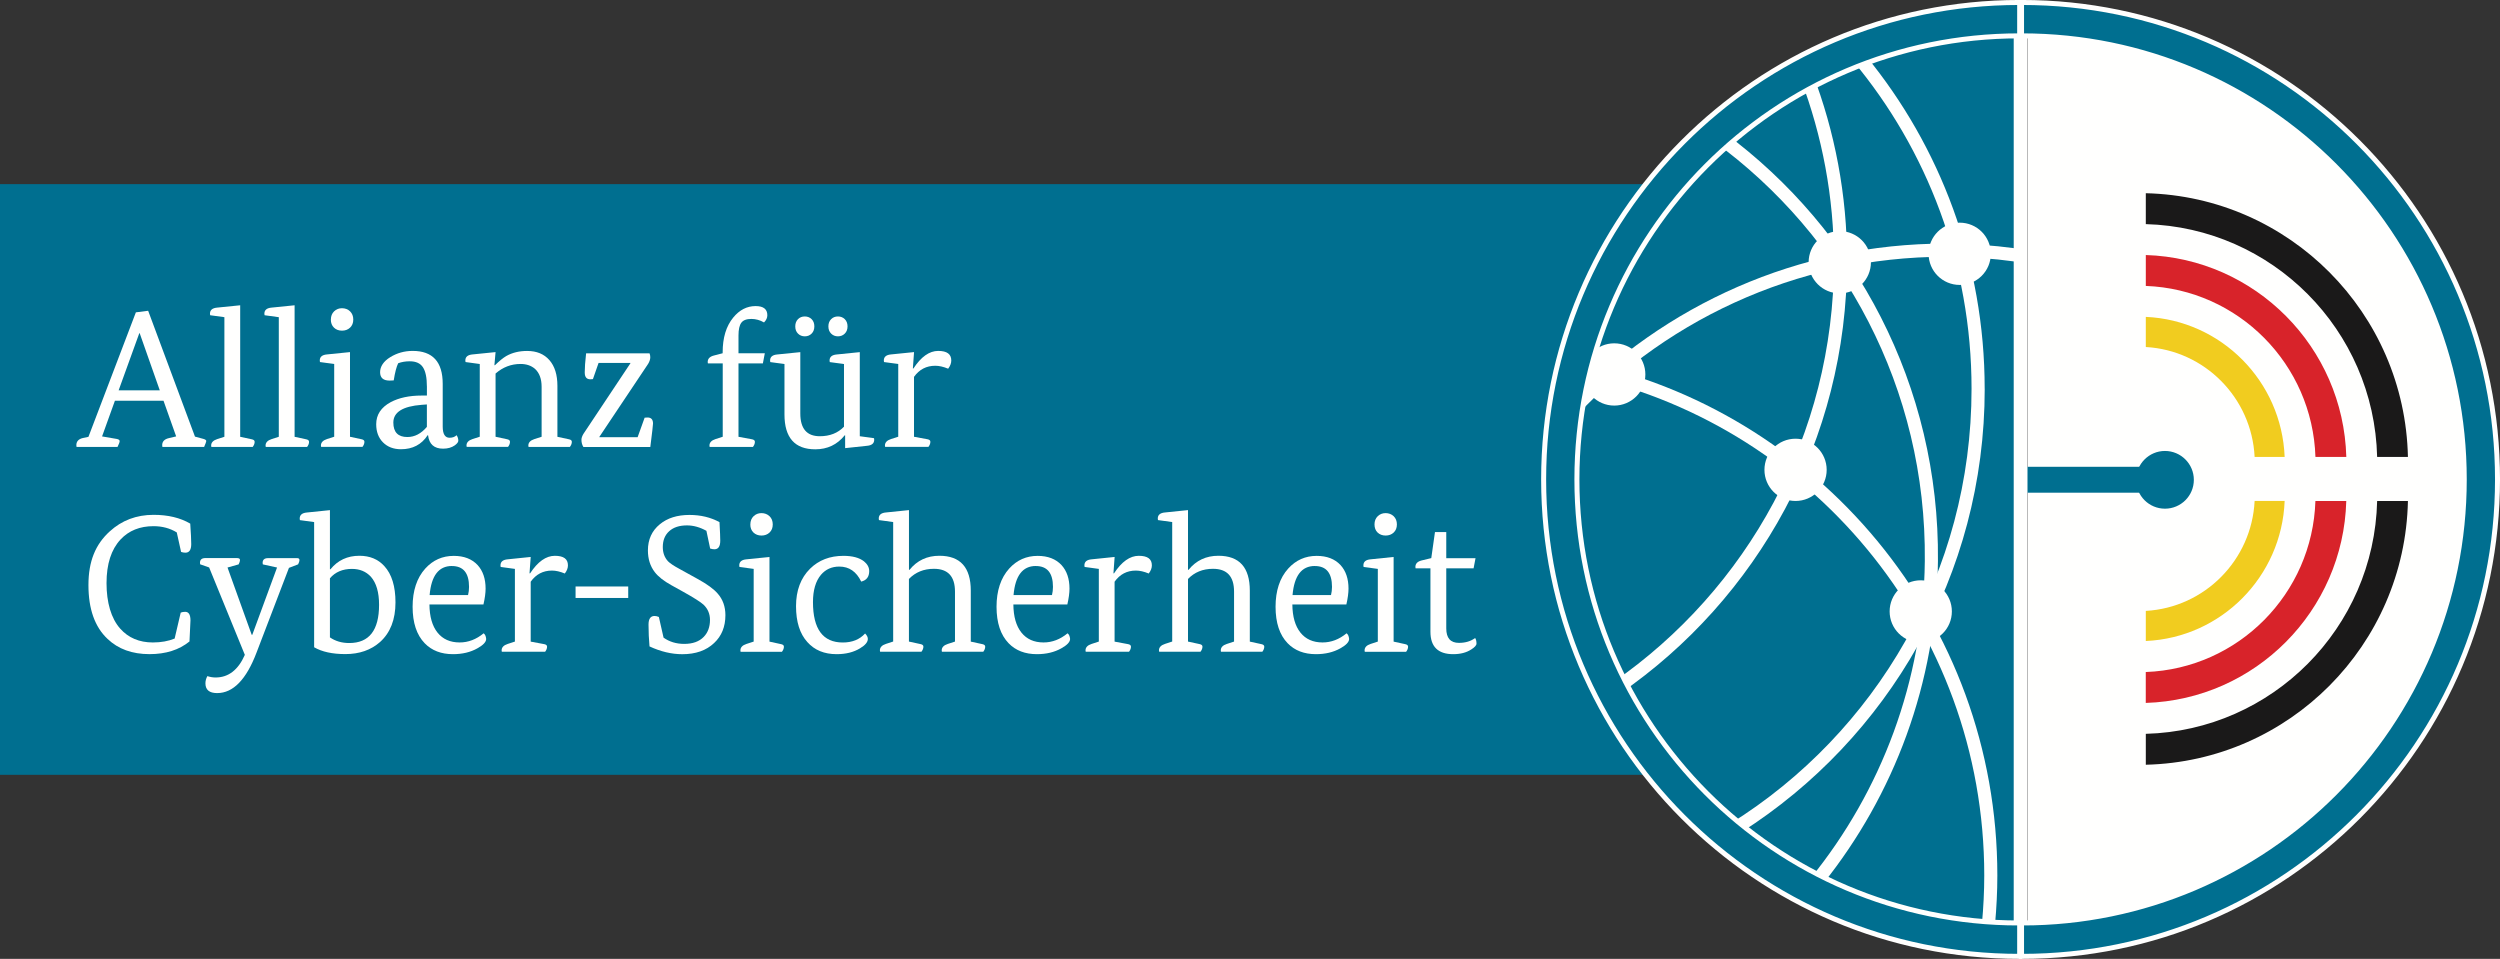 <?xml version="1.0" encoding="UTF-8"?>
<svg id="Layer_1" data-name="Layer 1" xmlns="http://www.w3.org/2000/svg" width="655.22" height="251.31" viewBox="0 0 655.22 251.31">
  <rect x="0" y="0" width="655.22" height="251.31" fill="#333333" stroke="none"/>
  <defs>
    <style>
      .cls-1 {
        fill: none;
        stroke: #fffffe;
        stroke-width: 1.31px;
      }

      .cls-2 {
        fill: #006f90;
      }

      .cls-2, .cls-3, .cls-4, .cls-5, .cls-6 {
        fill-rule: evenodd;
        stroke-width: 0px;
      }

      .cls-3 {
        fill: #1a1919;
      }

      .cls-4 {
        fill: #d8232a;
      }

      .cls-5 {
        fill: #fffffe;
      }

      .cls-6 {
        fill: #f1cc1f;
      }
    </style>
  </defs>
  <g id="Logo_01_Allianz" data-name="Logo/01_Allianz">
    <g id="_01_Allianz" data-name="01_Allianz">
      <path id="Fill-1" class="cls-5" d="M647.52,125.93c0,64.86-51.75,117.56-116.09,118.88V7.05c64.34,1.31,116.09,54.01,116.09,118.88"/>
      <polygon id="Fill-2" class="cls-2" points="0 203.07 503.98 203.07 503.98 48.26 0 48.26 0 203.07"/>
      <path id="Fill-3" class="cls-5" d="M31.09,102.31h10.79l-5.27-14.98h-.1l-5.42,14.98ZM46.17,114.38l-3.32-9.36h-12.73l-3.37,9.36,3.89.67c.48.1.72.29.72.56s-.19.78-.56,1.53h-10.74c-.03-.13-.05-.29-.05-.46,0-.99.58-1.62,1.74-1.89l1.43-.3,12.43-32.63,3.22-.41,12.27,32.98,2.25.61c.48.14.71.32.71.56,0,.17-.19.68-.56,1.53h-10.94c-.03-.13-.05-.29-.05-.46,0-.95.58-1.57,1.74-1.84l1.94-.46h0Z"/>
      <path id="Fill-4" class="cls-5" d="M58.81,114.48v-31.35l-3.73-.51c-.03-.14-.05-.27-.05-.41,0-.95.63-1.48,1.89-1.59l6.03-.61v34.47l3.07.66c.48.1.72.32.72.66,0,.44-.17.89-.51,1.33h-10.84c-.03-.13-.05-.26-.05-.36,0-.78.53-1.35,1.59-1.69l1.89-.61"/>
      <path id="Fill-5" class="cls-5" d="M73.07,114.48v-31.35l-3.73-.51c-.03-.14-.05-.27-.05-.41,0-.95.63-1.48,1.89-1.59l6.03-.61v34.47l3.07.66c.48.1.72.32.72.66,0,.44-.17.89-.51,1.33h-10.84c-.03-.13-.05-.26-.05-.36,0-.78.53-1.35,1.59-1.69l1.89-.61"/>
      <path id="Fill-6" class="cls-5" d="M86.72,83.75c0-.88.28-1.6.84-2.15.56-.55,1.25-.82,2.07-.82s1.56.27,2.12.82c.56.55.84,1.26.84,2.15s-.28,1.59-.84,2.12c-.56.53-1.27.79-2.12.79s-1.55-.26-2.1-.79c-.55-.53-.82-1.24-.82-2.12ZM87.59,114.48v-19.08l-3.73-.51c-.03-.13-.05-.27-.05-.41,0-.95.63-1.48,1.89-1.59l6.03-.61v22.19l3.07.66c.48.1.71.32.71.66,0,.44-.17.89-.51,1.33h-10.84c-.03-.13-.05-.26-.05-.36,0-.78.53-1.35,1.59-1.69l1.89-.61h0Z"/>
      <path id="Fill-7" class="cls-5" d="M106.77,114.54c1.91,0,3.61-.89,5.11-2.66v-5.88l-1.38.1c-4.94.38-7.41,1.93-7.41,4.65,0,2.52,1.23,3.79,3.68,3.79ZM111.88,101.24c0-2.25-.34-3.9-1.02-4.96-.68-1.06-1.84-1.59-3.48-1.59-1.09,0-2.1.17-3.02.51-.44.89-.84,2.39-1.17,4.5-.55.03-.91.05-1.07.05-1.67,0-2.5-.73-2.5-2.2s.88-2.85,2.66-3.94c1.77-1.09,3.73-1.64,5.88-1.64,5.25,0,7.87,2.88,7.87,8.64v11.2c0,1.94.6,2.92,1.79,2.92.78,0,1.4-.22,1.84-.67.31.44.46.92.46,1.43,0,.38-.31.78-.92,1.23-.82.58-1.84.87-3.07.87-2.35,0-3.66-1.17-3.94-3.53h-.1c-1.6,2.46-3.94,3.68-7,3.68-1.94,0-3.51-.6-4.7-1.79-1.19-1.19-1.79-2.78-1.79-4.76,0-2.49,1.26-4.41,3.78-5.78,2.18-1.16,4.89-1.74,8.13-1.74h1.38v-2.46h0Z"/>
      <path id="Fill-8" class="cls-5" d="M125.74,114.48v-19.08l-3.73-.51c-.03-.13-.05-.27-.05-.41,0-.95.63-1.48,1.89-1.59l6.03-.61-.3,3.43h.15c1.16-1.13,2.15-1.93,2.96-2.4,1.57-.89,3.39-1.33,5.47-1.33,2.49,0,4.43.8,5.83,2.4,1.4,1.6,2.1,3.85,2.1,6.75v13.35l3.07.66c.48.1.71.32.71.66,0,.44-.17.89-.51,1.33h-10.84c-.03-.13-.05-.26-.05-.36,0-.78.53-1.35,1.59-1.69l1.89-.61v-13.09c0-2.08-.58-3.65-1.74-4.71-.99-.85-2.25-1.28-3.78-1.28-2.46,0-4.64.84-6.55,2.51v16.57l3.07.66c.48.1.71.32.71.66,0,.44-.17.89-.51,1.33h-10.84c-.03-.13-.05-.26-.05-.36,0-.78.53-1.35,1.59-1.69l1.89-.61"/>
      <path id="Fill-9" class="cls-5" d="M153.25,97.66c0-1.23.12-2.92.36-5.06h16.62c.13.31.2.65.2,1.02,0,.55-.19,1.13-.56,1.74l-12.78,19.13v.1h10.02l1.84-5.12c.31-.03.56-.05.77-.05.95,0,1.43.53,1.43,1.59,0,.34-.24,2.39-.71,6.14h-17.54c-.34-.55-.51-1.18-.51-1.89,0-.44.17-.95.51-1.53l12.32-18.51v-.1h-8.34l-1.48,4.24c-.27.03-.49.05-.66.05-.99,0-1.48-.58-1.48-1.74"/>
      <path id="Fill-10" class="cls-5" d="M189.4,92.6v-.26c0-3.82.92-6.85,2.76-9.1,1.64-2.01,3.6-3.02,5.88-3.02,2.04,0,3.07.8,3.07,2.4,0,.68-.29,1.31-.87,1.89-1.06-.62-2.17-.92-3.32-.92-1.26,0-2.14.33-2.63,1-.49.66-.74,1.78-.74,3.35v4.65h6.9l-.51,2.66h-6.39v19.23l3.58.66c.48.1.72.32.72.66,0,.44-.17.89-.51,1.33h-11.35c-.03-.13-.05-.26-.05-.36,0-.78.53-1.35,1.59-1.69l1.89-.61v-19.23h-3.89c-.03-.14-.05-.26-.05-.36,0-.85.53-1.41,1.59-1.69l2.35-.61"/>
      <path id="Fill-11" class="cls-5" d="M219.62,88.15c-.72,0-1.31-.24-1.79-.72-.48-.48-.72-1.11-.72-1.89s.24-1.41.72-1.89c.48-.48,1.07-.71,1.79-.71s1.31.24,1.79.71c.48.48.72,1.11.72,1.89s-.24,1.42-.72,1.89c-.48.48-1.07.72-1.79.72ZM210.93,88.15c-.71,0-1.31-.24-1.79-.72-.48-.48-.71-1.11-.71-1.89s.24-1.41.71-1.89c.48-.48,1.07-.71,1.79-.71s1.31.24,1.79.71c.48.48.71,1.11.71,1.89s-.24,1.42-.71,1.89c-.48.48-1.07.72-1.79.72ZM205.61,95.41l-3.73-.51c-.03-.13-.05-.27-.05-.41,0-.95.63-1.48,1.89-1.59l6.03-.61v16.06c0,3.99,1.7,5.98,5.11,5.98,2.62,0,4.74-.83,6.34-2.5v-16.42l-3.73-.51c-.03-.13-.05-.27-.05-.41,0-.95.63-1.48,1.89-1.59l6.03-.61v22.04l3.73.51c.03.14.05.27.05.41,0,.95-.63,1.48-1.89,1.59l-5.73.61v-3.37h-.1c-1.98,2.46-4.55,3.68-7.72,3.68-5.38,0-8.08-3.05-8.08-9.15v-13.19h0Z"/>
      <path id="Fill-12" class="cls-5" d="M235.42,114.48v-19.08l-3.73-.51c-.03-.13-.05-.27-.05-.41,0-.95.63-1.48,1.89-1.59l6.03-.61-.31,4.29h.15c2.01-3.07,4.18-4.6,6.49-4.6s3.43.84,3.43,2.51c0,.71-.27,1.43-.82,2.15-1.23-.51-2.35-.77-3.38-.77-2.32,0-4.18.97-5.57,2.91v15.7l3.58.66c.48.1.71.32.71.66,0,.44-.17.89-.51,1.33h-11.35c-.03-.13-.05-.26-.05-.36,0-.78.53-1.35,1.59-1.69l1.89-.61"/>
      <path id="Fill-13" class="cls-5" d="M40.09,168.38c2.11,0,4.01-.34,5.68-1.02l1.59-6.8c.34-.14.73-.21,1.18-.21.92,0,1.38.75,1.38,2.25l-.26,5.52c-2.73,2.22-6.22,3.32-10.48,3.32-4.54,0-8.2-1.33-10.99-3.99-3.34-3.13-5.01-7.84-5.01-14.11s1.86-10.69,5.57-14.06c3.17-2.9,7-4.35,11.5-4.35,3.79,0,6.99.77,9.61,2.3.17,2.45.26,4.24.26,5.37,0,1.5-.51,2.25-1.53,2.25-.38,0-.75-.07-1.13-.2l-1.13-5.11c-1.77-1.09-3.8-1.64-6.09-1.64-3.58,0-6.46,1.16-8.64,3.48-2.45,2.63-3.68,6.44-3.68,11.46s1.19,9.22,3.58,11.91c2.15,2.42,5.01,3.63,8.59,3.63"/>
      <path id="Fill-14" class="cls-5" d="M62.28,146.29c.41,0,.62.17.62.51,0,.27-.12.65-.36,1.12l-2.91.82,6.34,17.64h.15l6.49-17.64-3.73-.82c-.03-.2-.05-.34-.05-.41,0-.82.48-1.23,1.43-1.23h7.62c.41,0,.61.17.61.51,0,.27-.12.65-.36,1.12l-2.4.92-8.49,22.19c-2.69,7.09-6.14,10.63-10.33,10.63-2.04,0-3.07-.85-3.07-2.56,0-.65.17-1.28.51-1.89.72.24,1.43.36,2.15.36,3.37,0,5.93-1.98,7.67-5.93l-9.36-22.91-2.35-.82c-.03-.2-.05-.34-.05-.41,0-.82.48-1.23,1.43-1.23h8.44"/>
      <path id="Fill-15" class="cls-5" d="M92.25,149.1c-2.45,0-4.38.82-5.78,2.46v15.49c1.43.99,3.12,1.48,5.06,1.48,5.22,0,7.82-3.34,7.82-10.02,0-3.27-.71-5.73-2.15-7.36-1.26-1.36-2.92-2.05-4.96-2.05ZM82.33,136.83l-3.73-.51c-.03-.13-.05-.27-.05-.41,0-.95.63-1.48,1.89-1.59l6.03-.62v15.49h.15c1.91-2.35,4.43-3.53,7.57-3.53,2.72,0,4.91.9,6.54,2.71,1.94,2.11,2.92,5.28,2.92,9.51,0,4.5-1.35,7.96-4.04,10.38-2.39,2.11-5.42,3.17-9.1,3.17-3.41,0-6.13-.6-8.18-1.79v-32.83h0Z"/>
      <path id="Fill-16" class="cls-5" d="M118.43,148.34c-3.44,0-5.39,2.54-5.83,7.62h10.07c.17-.68.26-1.39.26-2.14,0-3.65-1.5-5.47-4.5-5.47ZM112.55,158.41c.03,3.21.74,5.67,2.12,7.39,1.38,1.72,3.31,2.58,5.8,2.58,2.25,0,4.35-.8,6.29-2.4.37.27.6.77.66,1.48,0,.78-.77,1.61-2.3,2.46-1.81,1.02-3.94,1.53-6.39,1.53-3.1,0-5.57-.95-7.42-2.86-2.11-2.18-3.17-5.37-3.17-9.56s1.11-7.57,3.32-10.02c2.01-2.22,4.5-3.32,7.47-3.32,2.66,0,4.74.8,6.24,2.4,1.4,1.53,2.1,3.6,2.1,6.19,0,1.12-.19,2.51-.56,4.14h-14.16Z"/>
      <path id="Fill-17" class="cls-5" d="M134.95,168.17v-19.07l-3.73-.51c-.03-.13-.05-.27-.05-.41,0-.95.63-1.48,1.89-1.59l6.03-.62-.31,4.3h.15c2.01-3.07,4.18-4.6,6.49-4.6s3.43.83,3.43,2.5c0,.71-.27,1.43-.82,2.14-1.23-.51-2.35-.77-3.37-.77-2.32,0-4.18.97-5.57,2.92v15.7l3.58.67c.48.1.71.32.71.66,0,.44-.17.89-.51,1.33h-11.35c-.03-.13-.05-.26-.05-.36,0-.78.53-1.35,1.59-1.69l1.89-.62"/>
      <polygon id="Fill-18" class="cls-5" points="150.85 156.72 164.65 156.72 164.65 153.71 150.85 153.71 150.85 156.72"/>
      <path id="Fill-19" class="cls-5" d="M185.16,139.13c-1.7-.95-3.41-1.43-5.11-1.43-1.98,0-3.53.5-4.65,1.51-1.13,1.01-1.69,2.4-1.69,4.17,0,1.5.46,2.75,1.38,3.74.54.54,1.52,1.19,2.91,1.94l4.81,2.66c2.49,1.36,4.24,2.64,5.27,3.83,1.36,1.53,2.04,3.43,2.04,5.68,0,3.03-.99,5.47-2.97,7.31-2.04,1.94-4.82,2.92-8.33,2.92-2.79,0-5.66-.68-8.59-2.04-.17-1.87-.26-3.79-.26-5.73,0-1.5.53-2.25,1.59-2.25.34,0,.71.09,1.12.26l1.23,5.42c1.53,1.09,3.34,1.64,5.42,1.64,2.21,0,3.92-.61,5.11-1.84,1.09-1.12,1.64-2.61,1.64-4.45,0-1.57-.56-2.9-1.69-3.99-.79-.71-2.53-1.82-5.22-3.32l-3.22-1.79c-1.98-1.09-3.43-2.23-4.35-3.43-1.2-1.57-1.79-3.46-1.79-5.68,0-2.86,1.04-5.15,3.12-6.85,1.98-1.64,4.57-2.45,7.77-2.45,2.93,0,5.56.63,7.87,1.89.14,2.46.2,4.08.2,4.86,0,1.5-.51,2.25-1.53,2.25-.37,0-.75-.07-1.12-.2l-.97-4.6"/>
      <path id="Fill-20" class="cls-5" d="M196.66,137.45c0-.89.28-1.61.84-2.15.56-.54,1.25-.82,2.07-.82s1.56.28,2.12.82c.56.54.84,1.26.84,2.15s-.28,1.59-.84,2.12c-.56.53-1.27.79-2.12.79s-1.55-.27-2.1-.79c-.55-.53-.82-1.24-.82-2.12ZM197.53,168.17v-19.07l-3.73-.51c-.03-.13-.05-.27-.05-.41,0-.95.63-1.48,1.89-1.59l6.03-.62v22.19l3.07.67c.48.1.71.32.71.66,0,.44-.17.89-.51,1.33h-10.84c-.03-.13-.05-.26-.05-.36,0-.78.53-1.35,1.59-1.69l1.89-.62h0Z"/>
      <path id="Fill-21" class="cls-5" d="M226.73,166.03c.48.48.72.95.72,1.43,0,.82-.68,1.64-2.05,2.46-1.67,1.02-3.72,1.53-6.13,1.53-3.24,0-5.8-1.06-7.67-3.17-1.98-2.18-2.97-5.32-2.97-9.41s1.23-7.4,3.68-9.82c2.28-2.25,5.2-3.37,8.75-3.37,2.35,0,4.14.48,5.37,1.43.92.75,1.38,1.6,1.38,2.56,0,1.5-.7,2.42-2.1,2.76-1.26-2.62-3.17-3.94-5.73-3.94-1.98,0-3.58.72-4.81,2.15-1.4,1.67-2.1,4.06-2.1,7.16,0,7.06,2.61,10.59,7.82,10.59,2.45,0,4.4-.78,5.83-2.35"/>
      <path id="Fill-22" class="cls-5" d="M234.09,168.17v-31.35l-3.73-.51c-.03-.13-.05-.27-.05-.41,0-.95.63-1.48,1.89-1.59l6.03-.62v15.65h.15c1.98-2.45,4.59-3.68,7.82-3.68,5.49,0,8.23,3.05,8.23,9.15v13.35l3.07.67c.48.1.71.32.71.66,0,.44-.17.89-.51,1.33h-10.84c-.03-.13-.05-.26-.05-.36,0-.78.53-1.35,1.59-1.69l1.89-.62v-13.09c0-3.99-1.84-5.98-5.52-5.98-2.66,0-4.84.89-6.55,2.66v16.41l3.07.67c.48.1.72.32.72.66,0,.44-.17.89-.51,1.33h-10.84c-.03-.13-.05-.26-.05-.36,0-.78.53-1.35,1.59-1.69l1.89-.62"/>
      <path id="Fill-23" class="cls-5" d="M271.47,148.34c-3.44,0-5.39,2.54-5.83,7.62h10.07c.17-.68.26-1.39.26-2.14,0-3.65-1.5-5.47-4.5-5.47ZM265.59,158.41c.03,3.21.74,5.67,2.12,7.39,1.38,1.72,3.31,2.58,5.8,2.58,2.25,0,4.34-.8,6.29-2.4.37.27.59.77.66,1.48,0,.78-.77,1.61-2.3,2.46-1.81,1.02-3.94,1.53-6.39,1.53-3.1,0-5.57-.95-7.42-2.86-2.11-2.18-3.17-5.37-3.17-9.56s1.11-7.57,3.32-10.02c2.01-2.22,4.5-3.32,7.46-3.32,2.66,0,4.74.8,6.24,2.4,1.4,1.53,2.1,3.6,2.1,6.19,0,1.12-.19,2.51-.56,4.14h-14.16Z"/>
      <path id="Fill-24" class="cls-5" d="M287.99,168.17v-19.07l-3.73-.51c-.03-.13-.05-.27-.05-.41,0-.95.63-1.48,1.89-1.59l6.03-.62-.31,4.3h.15c2.01-3.07,4.18-4.6,6.49-4.6s3.43.83,3.43,2.5c0,.71-.27,1.43-.82,2.14-1.23-.51-2.35-.77-3.38-.77-2.32,0-4.18.97-5.57,2.92v15.7l3.58.67c.48.1.71.32.71.66,0,.44-.17.89-.51,1.33h-11.35c-.03-.13-.05-.26-.05-.36,0-.78.53-1.35,1.59-1.69l1.89-.62"/>
      <path id="Fill-25" class="cls-5" d="M307.22,168.17v-31.35l-3.73-.51c-.03-.13-.05-.27-.05-.41,0-.95.63-1.48,1.89-1.59l6.03-.62v15.65h.15c1.98-2.45,4.59-3.68,7.82-3.68,5.49,0,8.23,3.05,8.23,9.15v13.35l3.07.67c.48.1.72.32.72.66,0,.44-.17.89-.51,1.33h-10.84c-.03-.13-.05-.26-.05-.36,0-.78.53-1.35,1.59-1.69l1.89-.62v-13.09c0-3.99-1.84-5.98-5.52-5.98-2.66,0-4.84.89-6.55,2.66v16.41l3.07.67c.48.1.72.32.72.66,0,.44-.17.89-.51,1.33h-10.84c-.03-.13-.05-.26-.05-.36,0-.78.53-1.35,1.59-1.69l1.89-.62"/>
      <path id="Fill-26" class="cls-5" d="M344.59,148.34c-3.44,0-5.39,2.54-5.83,7.62h10.08c.17-.68.26-1.39.26-2.14,0-3.65-1.5-5.47-4.5-5.47ZM338.71,158.41c.03,3.21.74,5.67,2.12,7.39,1.38,1.72,3.31,2.58,5.8,2.58,2.25,0,4.35-.8,6.29-2.4.38.27.6.77.67,1.48,0,.78-.77,1.61-2.3,2.46-1.81,1.02-3.94,1.53-6.39,1.53-3.1,0-5.57-.95-7.42-2.86-2.11-2.18-3.17-5.37-3.17-9.56s1.1-7.57,3.32-10.02c2.01-2.22,4.5-3.32,7.46-3.32,2.66,0,4.74.8,6.24,2.4,1.4,1.53,2.1,3.6,2.1,6.19,0,1.12-.19,2.51-.56,4.14h-14.16Z"/>
      <path id="Fill-27" class="cls-5" d="M360.24,137.45c0-.89.28-1.61.84-2.15.56-.54,1.25-.82,2.07-.82s1.56.28,2.12.82.84,1.26.84,2.15-.28,1.59-.84,2.12c-.56.53-1.27.79-2.12.79s-1.55-.27-2.1-.79c-.54-.53-.81-1.24-.81-2.12ZM361.11,168.17v-19.07l-3.73-.51c-.03-.13-.05-.27-.05-.41,0-.95.63-1.48,1.89-1.59l6.03-.62v22.19l3.07.67c.48.1.72.32.72.66,0,.44-.17.89-.51,1.33h-10.84c-.03-.13-.05-.26-.05-.36,0-.78.53-1.35,1.58-1.69l1.89-.62h0Z"/>
      <path id="Fill-28" class="cls-5" d="M375.12,146.29l.97-6.85h2.96v6.85h7.67l-.51,2.66h-7.16v15.75c0,2.53,1.11,3.79,3.32,3.79,1.7,0,3.12-.43,4.24-1.28.24.34.36.83.36,1.48,0,.44-.46.95-1.38,1.53-1.26.82-2.83,1.23-4.71,1.23-3.99,0-5.98-1.96-5.98-5.88v-16.62h-3.89c-.03-.14-.05-.26-.05-.36,0-.85.52-1.41,1.58-1.69l2.56-.62"/>
      <polygon id="Fill-29" class="cls-2" points="513.35 129.13 569.42 129.13 569.42 122.34 513.35 122.34 513.35 129.13"/>
      <path id="Fill-30" class="cls-2" d="M411.81,125.93c0,64.86,51.75,117.56,116.09,118.88V7.05c-64.34,1.31-116.09,54.01-116.09,118.88"/>
      <path id="Fill-31" class="cls-5" d="M520.16,101.9c0-33.11-11.67-63.5-31.11-87.24-1.15.42-2.28.86-3.4,1.3,19.39,23.27,31.07,53.24,31.07,85.94,0,48.09-25.24,90.26-63.16,113.92.93.78,1.89,1.52,2.85,2.27,38.3-24.4,63.76-67.31,63.76-116.19"/>
      <path id="Fill-32" class="cls-5" d="M484.1,68.38c0-17.34-3.22-33.92-9.07-49.2-1.03.51-2.05,1.04-3.07,1.58,5.61,14.81,8.7,30.85,8.7,47.62,0,45.78-22.88,86.18-57.79,110.38.54,1.03,1.07,2.05,1.64,3.07,35.98-24.8,59.58-66.36,59.58-113.45"/>
      <path id="Fill-33" class="cls-5" d="M509.98,67.29c6.18,0,12.24.45,18.19,1.27v-3.48c-5.95-.79-12.02-1.24-18.19-1.24-38.82,0-73.84,16.2-98.8,42.2-.3,1.94-.57,3.91-.78,5.88,24.49-27.39,60.02-44.63,99.58-44.63"/>
      <path id="Fill-34" class="cls-5" d="M413.58,94.6c-.29,1.11-.55,2.23-.8,3.36,61.18,12.32,107.27,66.5,107.27,131.48,0,4.23-.22,8.41-.6,12.54,1.14.07,2.28.12,3.43.16.38-4.18.6-8.42.6-12.7,0-66.61-47.21-122.16-109.9-134.84"/>
      <path id="Fill-35" class="cls-5" d="M451.89,34.76c-.91.76-1.82,1.51-2.7,2.3,33.88,24.66,55.75,64.81,55.28,109.98-.32,31.51-11.49,60.36-29.86,83.05,1.05.53,2.12,1.03,3.19,1.53,18.54-23.19,29.78-52.52,30.11-84.55.47-46.03-21.67-86.98-56.02-112.31"/>
      <path id="Fill-36" class="cls-5" d="M482.19,60.57c-4.51,0-8.17,3.66-8.17,8.16s3.65,8.16,8.17,8.16,8.16-3.65,8.16-8.16-3.66-8.16-8.16-8.16"/>
      <path id="Fill-37" class="cls-5" d="M470.59,114.98c-4.51,0-8.15,3.65-8.15,8.16s3.64,8.16,8.15,8.16,8.16-3.66,8.16-8.16-3.65-8.16-8.16-8.16"/>
      <path id="Fill-38" class="cls-5" d="M423.07,89.98c-4.5,0-8.16,3.65-8.16,8.16s3.66,8.16,8.16,8.16,8.16-3.65,8.16-8.16-3.65-8.16-8.16-8.16"/>
      <path id="Fill-39" class="cls-5" d="M503.4,152.09c-4.5,0-8.15,3.65-8.15,8.16s3.65,8.16,8.15,8.16,8.16-3.65,8.16-8.16-3.66-8.16-8.16-8.16"/>
      <path id="Fill-40" class="cls-5" d="M527.77,8.43v233.3c1.2,0,2.41.03,3.61.04V8.38c-1.2.01-2.41.03-3.61.04"/>
      <path id="Fill-41" class="cls-2" d="M529.2,241.9c-64.01,0-115.91-52.05-115.91-116.25s51.9-116.25,115.91-116.25c.04,0,.08,0,.13,0V.65h-.13c-68.83,0-124.63,55.96-124.63,125s55.8,125,124.63,125h.13v-8.75h-.13"/>
      <path id="Stroke-42" class="cls-1" d="M529.2,241.9c-64.01,0-115.91-52.05-115.91-116.25s51.9-116.25,115.91-116.25c.04,0,.08,0,.13,0V.65h-.13c-68.83,0-124.63,55.96-124.63,125s55.8,125,124.63,125h.13v-8.75h-.13Z"/>
      <path id="Fill-44" class="cls-2" d="M529.94,241.9c64.02,0,115.91-52.05,115.91-116.25s-51.89-116.25-115.91-116.25c-.04,0-.08,0-.12,0V.65h.12c68.83,0,124.63,55.96,124.63,125s-55.8,125-124.63,125h-.12v-8.75h.12"/>
      <path id="Stroke-45" class="cls-1" d="M529.94,241.9c64.02,0,115.91-52.05,115.91-116.25s-51.89-116.25-115.91-116.25c-.04,0-.08,0-.12,0V.65h.12c68.83,0,124.63,55.96,124.63,125s-55.8,125-124.63,125h-.12v-8.75h.12Z"/>
      <path id="Fill-47" class="cls-5" d="M513.62,58.36c-4.51,0-8.16,3.65-8.16,8.16s3.65,8.16,8.16,8.16,8.15-3.65,8.15-8.16-3.64-8.16-8.15-8.16"/>
      <path id="Fill-48" class="cls-3" d="M631.09,119.76h-8.07c-.79-33.28-27.48-60.12-60.63-61.02v-8.1c37.61.91,67.91,31.37,68.7,69.13"/>
      <path id="Fill-49" class="cls-4" d="M614.93,119.76h-8.08c-.78-24.33-20.24-43.93-44.46-44.82v-8.1c28.68.9,51.77,24.12,52.55,52.92"/>
      <path id="Fill-50" class="cls-6" d="M562.39,90.95v-7.9c19.77.88,35.61,16.85,36.39,36.71h-7.87c-.76-15.5-13.1-27.95-28.52-28.81"/>
      <path id="Fill-51" class="cls-3" d="M631.09,131.3c-.79,37.76-31.09,68.22-68.7,69.13v-8.1c33.15-.9,59.84-27.74,60.63-61.02h8.07"/>
      <path id="Fill-52" class="cls-4" d="M614.93,131.3c-.78,28.81-23.86,52.03-52.55,52.93v-8.1c24.22-.89,43.69-20.49,44.46-44.82h8.08"/>
      <path id="Fill-53" class="cls-6" d="M562.39,160.11c15.42-.87,27.76-13.32,28.52-28.82h7.87c-.77,19.86-16.62,35.83-36.39,36.71v-7.9"/>
      <path id="Fill-54" class="cls-2" d="M574.98,125.76c0,4.18-3.39,7.56-7.57,7.56s-7.56-3.39-7.56-7.56,3.39-7.57,7.56-7.57,7.57,3.39,7.57,7.57"/>
    </g>
  </g>
</svg>